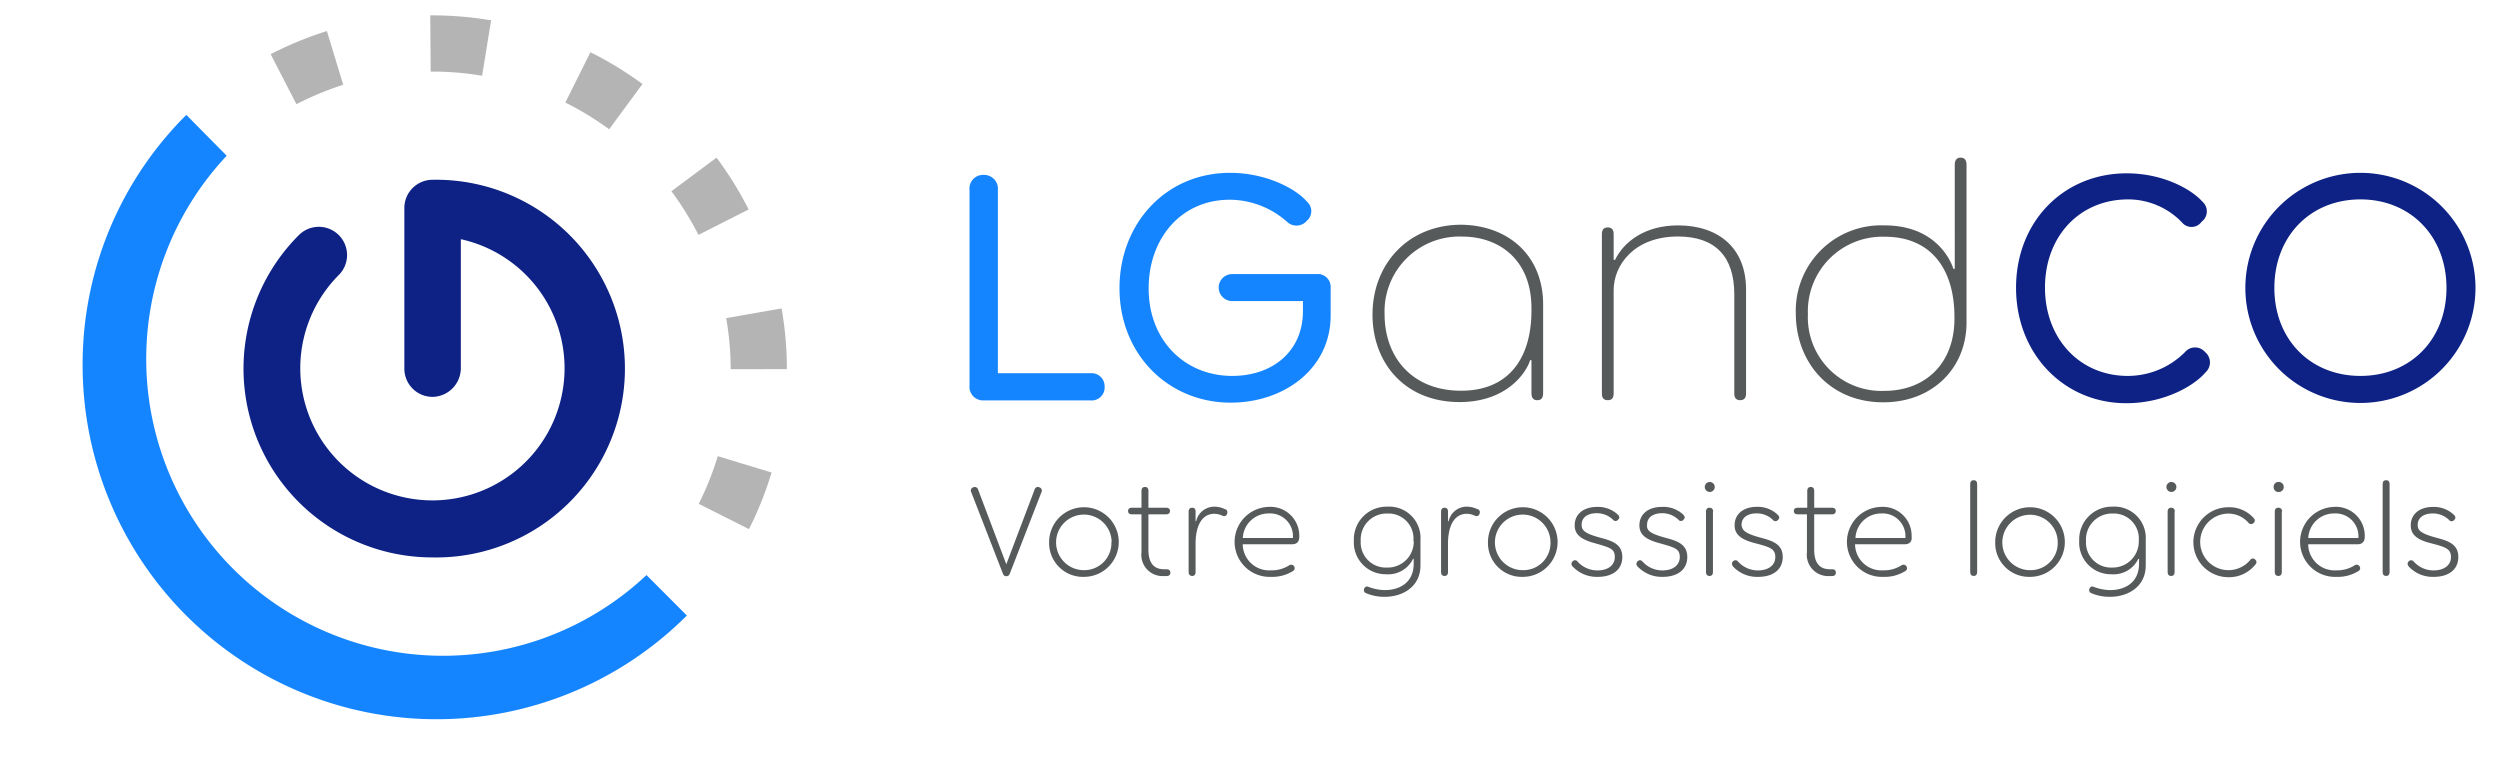 <svg viewBox="0 0 305.92 92.94" xmlns="http://www.w3.org/2000/svg" data-name="Calque 1" id="Calque_1"><defs><style>.cls-1{fill:#b4b4b4;}.cls-2{fill:#1585ff;}.cls-3{fill:#0d2284;}.cls-4{fill:#575a5b;}</style></defs><path d="M91.65,64.75l-6.15-3.1a36.17,36.17,0,0,0,2.33-5.83l6.59,2A43.28,43.28,0,0,1,91.65,64.75ZM89.41,45.18a36.22,36.22,0,0,0-.55-6.25l6.78-1.19a43.1,43.1,0,0,1,.65,7.43ZM85.47,28.74a37.68,37.68,0,0,0-3.31-5.34l5.52-4.11a44,44,0,0,1,3.93,6.34ZM74.54,15.82a36.73,36.73,0,0,0-5.36-3.27l3.07-6.16a44.09,44.09,0,0,1,6.37,3.89ZM36.27,12.75,33.12,6.63A43.61,43.61,0,0,1,40,3.8l2,6.57A38.11,38.11,0,0,0,36.27,12.75ZM59,9.24l-.18,0a36.59,36.59,0,0,0-5.9-.48H52.7l-.05-6.88h.22a43.51,43.51,0,0,1,7,.57l.23,0Z" class="cls-1"></path><path d="M10.11,44.69A43,43,0,0,1,22.8,14.06l4.94,5A36.32,36.32,0,0,0,79.11,70.37l4.94,4.95A43.31,43.31,0,0,1,10.11,44.69" class="cls-2"></path><path d="M52.92,68.21A23.1,23.1,0,0,1,36.57,28.77a3.45,3.45,0,0,1,4.89,4.88,16.17,16.17,0,1,0,14.93-4.38l0,0V45a3.52,3.52,0,0,1-3.3,3.56,3.45,3.45,0,0,1-3.61-3.45V25.46A3.45,3.45,0,0,1,52.88,22a23.11,23.11,0,1,1,0,46.21Z" class="cls-3"></path><path d="M135.17,47.32A1.59,1.59,0,0,1,133.44,49H120.33a1.67,1.67,0,0,1-1.69-1.86V23.26a1.67,1.67,0,0,1,1.73-1.86,1.7,1.7,0,0,1,1.74,1.86V45.67h11.33A1.6,1.6,0,0,1,135.17,47.32Z" class="cls-2"></path><path d="M162.83,35.14v3.43c0,6.68-5.84,10.7-12.22,10.7-7.74,0-13.62-6-13.62-14,0-7.87,5.62-14.12,13.53-14.12,4.4,0,8.08,1.94,9.43,3.55a1.53,1.53,0,0,1,0,2.28,1.67,1.67,0,0,1-2.45.17,10.63,10.63,0,0,0-7-2.71c-6.09,0-9.94,4.87-9.94,10.83C140.54,41.66,145,46,150.78,46c4.94,0,8.66-3,8.66-7.95V36.84h-8.66a1.65,1.65,0,1,1,0-3.3h10.31A1.57,1.57,0,0,1,162.83,35.14Z" class="cls-2"></path><path d="M188.83,37.26V48.08c0,.64-.25.89-.71.89s-.72-.25-.72-.89v-4h-.17c-.3,1.14-2.54,5.12-8.63,5.12-6.68,0-10.65-4.78-10.65-10.7,0-6.18,4.35-11,10.86-11C184.65,27.58,188.83,31.34,188.83,37.26ZM187.4,38v-.3c0-5.83-3.85-8.75-8.5-8.75a9.16,9.16,0,0,0-9.47,9.52c0,5.2,3.34,9.34,9.34,9.34C184.48,47.83,187.4,44,187.4,38Z" class="cls-4"></path><path d="M213.66,35.4V48.17c0,.55-.26.8-.72.8s-.72-.25-.72-.8V36c0-4.65-2.37-7.06-6.89-7.06-5.37,0-7.87,3.51-7.87,6.56V48.17c0,.55-.25.8-.72.8s-.72-.25-.72-.8V28.63c0-.55.26-.8.72-.8s.72.25.72.8V31.8h.17c1.06-2.2,3.64-4.22,7.7-4.22C210.36,27.58,213.66,30.41,213.66,35.4Z" class="cls-4"></path><path d="M240.64,20.17V39.46c0,5.58-4.15,9.77-10.19,9.77-6.6,0-10.7-4.95-10.7-10.87a10.45,10.45,0,0,1,10.87-10.78c6,0,8,4,8.41,5.32h.17V20.17c0-.59.25-.88.72-.88S240.64,19.58,240.64,20.17Zm-1.48,18.61c0-6-3-9.81-8.5-9.81a9.12,9.12,0,0,0-9.43,9.47,9,9,0,0,0,9.34,9.39c5,0,8.59-3.3,8.59-8.84Z" class="cls-4"></path><path d="M260.43,24.4c-6,0-10.19,4.57-10.19,10.79S254.46,46,260.38,46a9.89,9.89,0,0,0,7-2.92,1.61,1.61,0,0,1,2.45,0,1.64,1.64,0,0,1,.05,2.49c-1.31,1.57-4.95,3.77-9.69,3.77-7.65,0-13.49-6.05-13.49-14.13s5.8-14,13.54-14c4.39,0,7.86,1.9,9.26,3.46a1.58,1.58,0,0,1-.09,2.46,1.51,1.51,0,0,1-2.41.08A9.14,9.14,0,0,0,260.43,24.4Z" class="cls-3"></path><path d="M274.76,35.23a14.08,14.08,0,1,1,28.16,0,14.08,14.08,0,0,1-28.16,0Zm24.61,0c0-6.3-4.39-10.83-10.53-10.83s-10.53,4.53-10.53,10.83S282.71,46,288.84,46,299.37,41.53,299.37,35.23Z" class="cls-3"></path><path d="M127.44,60.23l-3.86,9.93c-.09.23-.2.35-.44.35s-.35-.12-.43-.35l-3.86-9.93a.41.41,0,0,1,.23-.59.42.42,0,0,1,.59.22l3.47,9.19,3.48-9.19a.4.4,0,0,1,.58-.22A.41.41,0,0,1,127.44,60.23Z" class="cls-4"></path><path d="M128.38,66.31a4.26,4.26,0,1,1,4.26,4.28A4.14,4.14,0,0,1,128.38,66.31Zm7.65,0a3.4,3.4,0,1,0-3.39,3.46A3.32,3.32,0,0,0,136,66.31Z" class="cls-4"></path><path d="M143.22,70.07c0,.27-.17.42-.47.42h-.3a2.6,2.6,0,0,1-2.77-2.91V62.94h-1.16c-.33,0-.48-.17-.48-.41s.15-.4.48-.4h1.16V60.08c0-.32.15-.49.43-.49s.42.17.42.49v2.05h2.16c.33,0,.48.17.48.4s-.15.41-.48.41h-2.16v4.34c0,1.61.67,2.38,1.92,2.38h.3C143.05,69.66,143.22,69.81,143.22,70.07Z" class="cls-4"></path><path d="M150.16,62.85a.38.38,0,0,1-.55.27,2.37,2.37,0,0,0-1-.25c-1.55,0-2.31,1.5-2.31,3.66V70c0,.31-.15.48-.41.48s-.44-.17-.44-.48V62.62c0-.32.15-.49.44-.49s.41.17.41.47v1.19h.07A2.28,2.28,0,0,1,148.65,62a3,3,0,0,1,1.21.29A.4.4,0,0,1,150.16,62.85Z" class="cls-4"></path><path d="M158.12,66.6h-6.05a3.23,3.23,0,0,0,3.44,3.19,4,4,0,0,0,2.21-.59.43.43,0,0,1,.63.09.41.41,0,0,1-.15.6,4.78,4.78,0,0,1-2.67.7,4.28,4.28,0,0,1-.34-8.56,3.53,3.53,0,0,1,3.8,3.63C159,66.28,158.69,66.6,158.12,66.6Zm-6-.77h6.09a2.79,2.79,0,0,0-2.94-3A3.15,3.15,0,0,0,152.08,65.83Z" class="cls-4"></path><path d="M173.82,66.06v3.13c0,2.62-2.19,3.84-4.35,3.84a5.65,5.65,0,0,1-2.32-.45.38.38,0,0,1-.22-.52.36.36,0,0,1,.52-.25,5.9,5.9,0,0,0,2,.4c1.8,0,3.54-.9,3.54-3.24v-.58h-.08a3.38,3.38,0,0,1-3.31,1.88,3.89,3.89,0,0,1-3.93-4.11A4,4,0,0,1,169.77,62,3.83,3.83,0,0,1,173.82,66.06Zm-.86.19v-.11a3.06,3.06,0,0,0-3.19-3.3,3.17,3.17,0,0,0-3.26,3.36,3.07,3.07,0,0,0,3.21,3.25A3.18,3.18,0,0,0,173,66.25Z" class="cls-4"></path><path d="M181.05,62.85c-.06.24-.23.37-.55.27a2.32,2.32,0,0,0-1-.25c-1.56,0-2.31,1.5-2.31,3.66V70c0,.31-.15.48-.42.48s-.43-.17-.43-.48V62.62c0-.32.15-.49.43-.49s.42.17.42.47v1.19h.07A2.27,2.27,0,0,1,179.55,62a3,3,0,0,1,1.2.29A.39.39,0,0,1,181.05,62.85Z" class="cls-4"></path><path d="M182.08,66.31a4.26,4.26,0,1,1,4.26,4.28A4.14,4.14,0,0,1,182.08,66.31Zm7.65,0a3.4,3.4,0,1,0-3.39,3.46A3.32,3.32,0,0,0,189.73,66.31Z" class="cls-4"></path><path d="M195.8,65.79c1.37.37,2.72.74,2.72,2.36s-1.27,2.44-3,2.44a4.06,4.06,0,0,1-3.08-1.27.42.42,0,0,1,0-.63.38.38,0,0,1,.58,0,3.26,3.26,0,0,0,2.48,1.11c1.2,0,2.1-.59,2.1-1.63S197,67,195.08,66.45c-1.75-.47-2.39-1.14-2.39-2.16,0-1.42,1.14-2.26,2.73-2.26A3.55,3.55,0,0,1,198,63c.15.17.25.37,0,.6a.39.39,0,0,1-.62,0,2.81,2.81,0,0,0-2-.8c-1.12,0-1.84.53-1.84,1.4C193.54,64.86,193.84,65.26,195.8,65.79Z" class="cls-4"></path><path d="M203.74,65.79c1.37.37,2.73.74,2.73,2.36s-1.28,2.44-3,2.44a4.07,4.07,0,0,1-3.08-1.27.42.42,0,0,1,0-.63.38.38,0,0,1,.58,0,3.26,3.26,0,0,0,2.48,1.11c1.2,0,2.1-.59,2.1-1.63S204.94,67,203,66.45c-1.75-.47-2.39-1.14-2.39-2.16,0-1.42,1.14-2.26,2.73-2.26A3.54,3.54,0,0,1,206,63c.15.17.25.37,0,.6a.38.38,0,0,1-.61,0,2.83,2.83,0,0,0-2-.8c-1.12,0-1.84.53-1.84,1.4C201.48,64.86,201.79,65.26,203.74,65.79Z" class="cls-4"></path><path d="M208.61,59.59a.61.61,0,1,1,1.22,0,.61.61,0,1,1-1.22,0Zm1,3V70c0,.31-.15.48-.42.48s-.43-.17-.43-.48V62.62c0-.32.15-.49.43-.49S209.64,62.3,209.64,62.62Z" class="cls-4"></path><path d="M215.43,65.79c1.37.37,2.72.74,2.72,2.36s-1.27,2.44-3,2.44a4,4,0,0,1-3.08-1.27c-.18-.25-.17-.47,0-.63a.39.39,0,0,1,.59,0,3.25,3.25,0,0,0,2.47,1.11c1.21,0,2.11-.59,2.11-1.63s-.67-1.23-2.59-1.73c-1.76-.47-2.39-1.14-2.39-2.16,0-1.42,1.13-2.26,2.72-2.26a3.54,3.54,0,0,1,2.59,1c.15.17.25.37,0,.6a.39.39,0,0,1-.62,0,2.83,2.83,0,0,0-2-.8c-1.12,0-1.84.53-1.84,1.4C213.17,64.86,213.47,65.26,215.43,65.79Z" class="cls-4"></path><path d="M224.65,70.07c0,.27-.16.42-.46.42h-.3a2.61,2.61,0,0,1-2.78-2.91V62.94H220c-.34,0-.49-.17-.49-.41s.15-.4.49-.4h1.15V60.08c0-.32.15-.49.43-.49s.42.17.42.49v2.05h2.16c.33,0,.48.17.48.4s-.15.41-.48.41H222v4.34c0,1.61.67,2.38,1.93,2.38h.3C224.49,69.66,224.65,69.81,224.65,70.07Z" class="cls-4"></path><path d="M233.08,66.6H227a3.23,3.23,0,0,0,3.44,3.19,4,4,0,0,0,2.21-.59.43.43,0,0,1,.63.09.4.4,0,0,1-.15.6,4.76,4.76,0,0,1-2.67.7,4.28,4.28,0,0,1-.34-8.56,3.53,3.53,0,0,1,3.8,3.63C234,66.28,233.65,66.6,233.08,66.6Zm-6-.77h6.08a2.79,2.79,0,0,0-2.94-3A3.14,3.14,0,0,0,227.05,65.83Z" class="cls-4"></path><path d="M241.94,59.24V70c0,.31-.15.48-.42.48s-.43-.17-.43-.48V59.24c0-.32.15-.48.43-.48S241.94,58.92,241.94,59.24Z" class="cls-4"></path><path d="M244.15,66.31a4.26,4.26,0,1,1,4.26,4.28A4.14,4.14,0,0,1,244.15,66.31Zm7.65,0a3.39,3.39,0,1,0-3.39,3.46A3.32,3.32,0,0,0,251.8,66.31Z" class="cls-4"></path><path d="M262.57,66.06v3.13c0,2.62-2.19,3.84-4.35,3.84a5.65,5.65,0,0,1-2.32-.45.39.39,0,0,1-.22-.52.36.36,0,0,1,.52-.25,6,6,0,0,0,2,.4c1.81,0,3.55-.9,3.55-3.24v-.58h-.09a3.37,3.37,0,0,1-3.31,1.88,3.88,3.88,0,0,1-3.92-4.11A4,4,0,0,1,258.52,62,3.83,3.83,0,0,1,262.57,66.06Zm-.85.19v-.11a3.07,3.07,0,0,0-3.2-3.3,3.18,3.18,0,0,0-3.26,3.36,3.07,3.07,0,0,0,3.21,3.25A3.19,3.19,0,0,0,261.72,66.25Z" class="cls-4"></path><path d="M265.1,59.59a.61.61,0,1,1,1.22,0,.61.61,0,1,1-1.22,0Zm1,3V70c0,.31-.15.48-.42.48s-.43-.17-.43-.48V62.62c0-.32.15-.49.43-.49S266.13,62.3,266.13,62.62Z" class="cls-4"></path><path d="M272.73,62.85a3.46,3.46,0,1,0,2.65,5.64.38.38,0,0,1,.6,0,.4.4,0,0,1,0,.6,4.1,4.1,0,0,1-3.3,1.54,4.28,4.28,0,1,1,0-8.56,4,4,0,0,1,3.13,1.36.38.38,0,0,1-.05.57.41.41,0,0,1-.6,0A3.22,3.22,0,0,0,272.73,62.85Z" class="cls-4"></path><path d="M278.22,59.59a.59.59,0,0,1,.62-.62.62.62,0,0,1,0,1.24A.59.59,0,0,1,278.22,59.59Zm1,3V70c0,.31-.16.48-.42.48s-.44-.17-.44-.48V62.62c0-.32.15-.49.44-.49S279.26,62.3,279.26,62.62Z" class="cls-4"></path><path d="M288.5,66.6h-6.05a3.23,3.23,0,0,0,3.44,3.19,4,4,0,0,0,2.21-.59.43.43,0,0,1,.63.09.4.4,0,0,1-.15.6,4.78,4.78,0,0,1-2.67.7,4.28,4.28,0,0,1-.34-8.56,3.53,3.53,0,0,1,3.8,3.63C289.37,66.28,289.07,66.6,288.5,66.6Zm-6-.77h6.09a2.79,2.79,0,0,0-2.94-3A3.15,3.15,0,0,0,282.46,65.83Z" class="cls-4"></path><path d="M292.41,59.24V70c0,.31-.15.48-.42.48s-.43-.17-.43-.48V59.24c0-.32.15-.48.43-.48S292.41,58.92,292.41,59.24Z" class="cls-4"></path><path d="M298.09,65.79c1.38.37,2.73.74,2.73,2.36s-1.27,2.44-3,2.44a4,4,0,0,1-3.07-1.27c-.19-.25-.17-.47,0-.63a.39.39,0,0,1,.59,0,3.25,3.25,0,0,0,2.47,1.11c1.2,0,2.11-.59,2.11-1.63s-.67-1.23-2.59-1.73C295.62,66,295,65.31,295,64.29c0-1.42,1.13-2.26,2.72-2.26a3.54,3.54,0,0,1,2.59,1c.15.17.25.37,0,.6a.39.39,0,0,1-.62,0,2.83,2.83,0,0,0-2-.8c-1.12,0-1.84.53-1.84,1.4C295.84,64.86,296.14,65.26,298.09,65.79Z" class="cls-4"></path></svg>